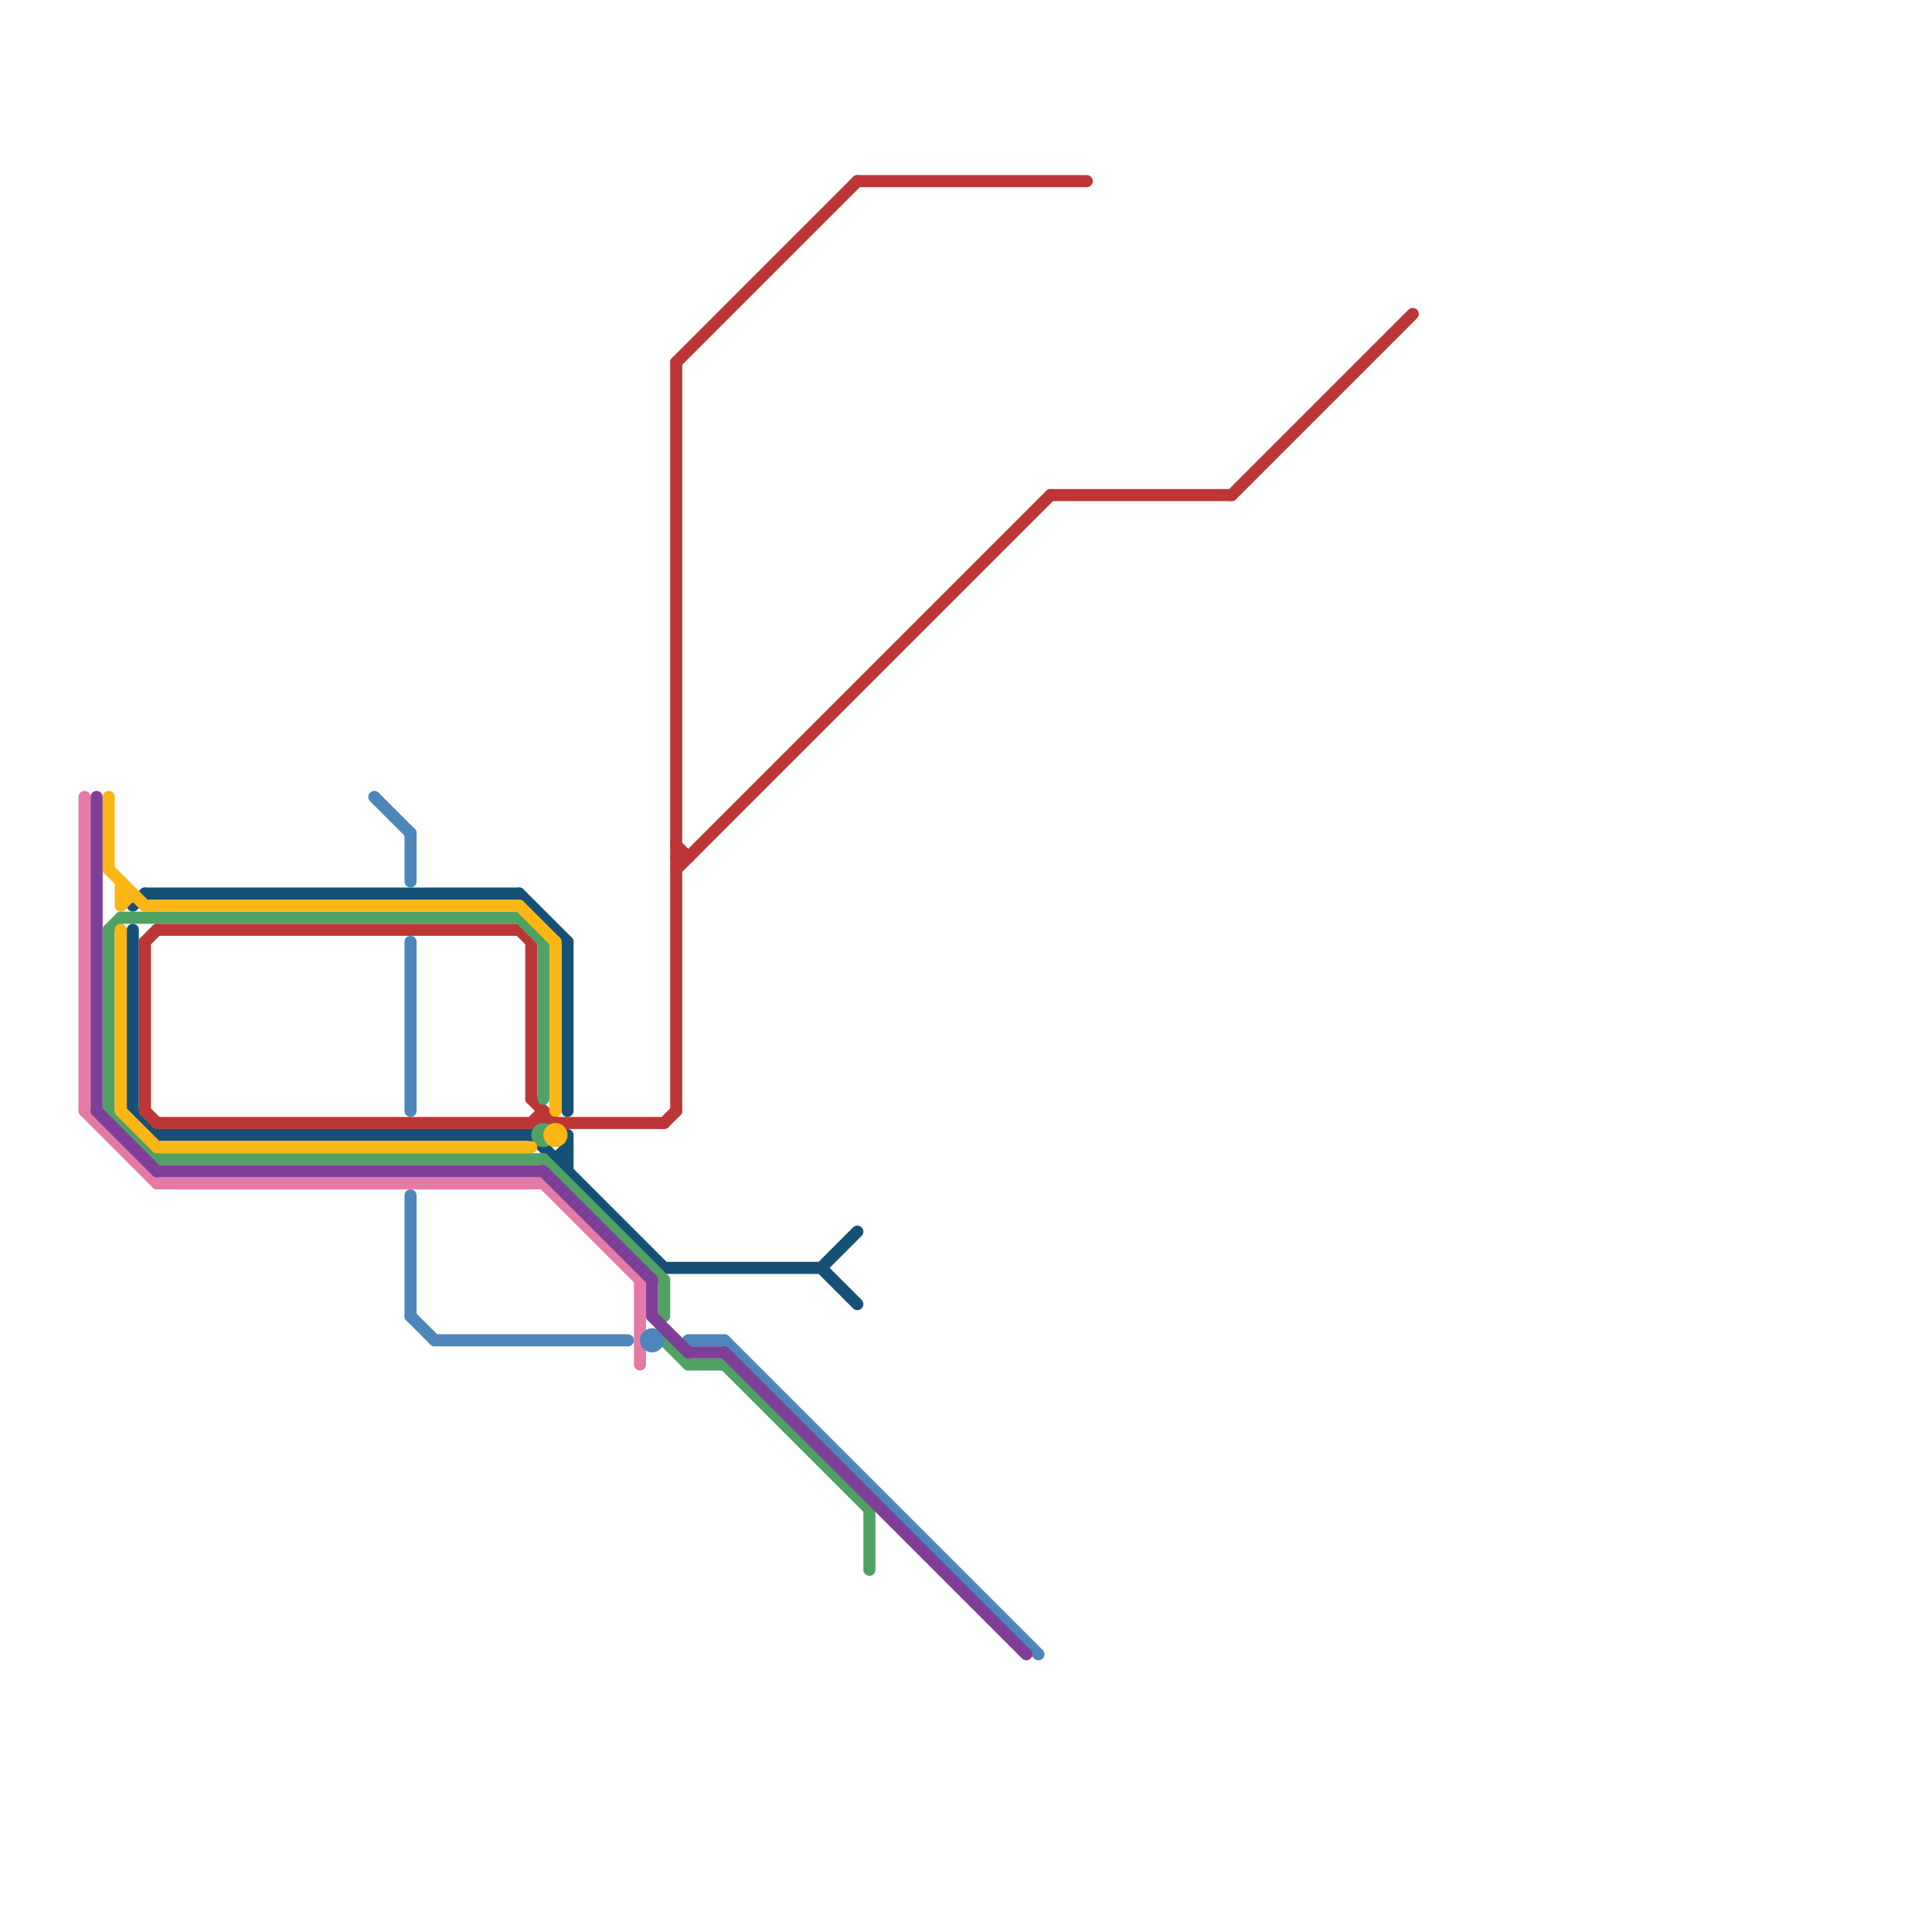 
<svg version="1.1" xmlns="http://www.w3.org/2000/svg" viewBox="0 0 160 160">
<style>text { font: 1px Helvetica; font-weight: 600; white-space: pre; dominant-baseline: central; } line { stroke-width: 1; fill: none; stroke-linecap: round; stroke-linejoin: round; } .c0 { stroke: #155176 } .c1 { stroke: #bc3636 } .c2 { stroke: #4fa264 } .c3 { stroke: #fcb716 } .c4 { stroke: #e67aa6 } .c5 { stroke: #4d86ba } .c6 { stroke: #7f3f98 } .w1 { stroke-width: 1; }</style><defs><g id="wm-xf"><circle r="1.2" fill="#000"/><circle r="0.9" fill="#fff"/><circle r="0.6" fill="#000"/><circle r="0.3" fill="#fff"/></g><g id="wm"><circle r="0.6" fill="#000"/><circle r="0.3" fill="#fff"/></g></defs><line class="c0 " x1="55" y1="105" x2="68" y2="105"/><line class="c0 " x1="47" y1="78" x2="47" y2="92"/><line class="c0 " x1="46" y1="96" x2="47" y2="96"/><line class="c0 " x1="11" y1="92" x2="13" y2="94"/><line class="c0 " x1="11" y1="77" x2="11" y2="92"/><line class="c0 " x1="46" y1="96" x2="47" y2="95"/><line class="c0 " x1="11" y1="75" x2="12" y2="74"/><line class="c0 " x1="44" y1="94" x2="55" y2="105"/><line class="c0 " x1="13" y1="94" x2="44" y2="94"/><line class="c0 " x1="68" y1="105" x2="71" y2="102"/><line class="c0 " x1="47" y1="94" x2="47" y2="97"/><line class="c0 " x1="43" y1="74" x2="47" y2="78"/><line class="c0 " x1="68" y1="105" x2="71" y2="108"/><line class="c0 " x1="12" y1="74" x2="43" y2="74"/><line class="c1 " x1="12" y1="78" x2="13" y2="77"/><line class="c1 " x1="55" y1="93" x2="56" y2="92"/><line class="c1 " x1="44" y1="91" x2="46" y2="93"/><line class="c1 " x1="102" y1="41" x2="117" y2="26"/><line class="c1 " x1="56" y1="30" x2="71" y2="15"/><line class="c1 " x1="12" y1="92" x2="13" y2="93"/><line class="c1 " x1="43" y1="77" x2="44" y2="78"/><line class="c1 " x1="13" y1="77" x2="43" y2="77"/><line class="c1 " x1="45" y1="92" x2="45" y2="93"/><line class="c1 " x1="71" y1="15" x2="90" y2="15"/><line class="c1 " x1="44" y1="93" x2="45" y2="92"/><line class="c1 " x1="13" y1="93" x2="55" y2="93"/><line class="c1 " x1="56" y1="72" x2="87" y2="41"/><line class="c1 " x1="12" y1="78" x2="12" y2="92"/><line class="c1 " x1="87" y1="41" x2="102" y2="41"/><line class="c1 " x1="44" y1="78" x2="44" y2="91"/><line class="c1 " x1="56" y1="70" x2="57" y2="71"/><line class="c1 " x1="56" y1="71" x2="57" y2="71"/><line class="c1 " x1="56" y1="30" x2="56" y2="92"/><line class="c2 " x1="55" y1="111" x2="57" y2="113"/><line class="c2 " x1="45" y1="78" x2="45" y2="91"/><line class="c2 " x1="9" y1="92" x2="13" y2="96"/><line class="c2 " x1="60" y1="113" x2="72" y2="125"/><line class="c2 " x1="45" y1="96" x2="55" y2="106"/><line class="c2 " x1="72" y1="125" x2="72" y2="130"/><line class="c2 " x1="57" y1="113" x2="60" y2="113"/><line class="c2 " x1="13" y1="96" x2="45" y2="96"/><line class="c2 " x1="9" y1="77" x2="9" y2="92"/><line class="c2 " x1="43" y1="76" x2="45" y2="78"/><line class="c2 " x1="9" y1="77" x2="10" y2="76"/><line class="c2 " x1="55" y1="106" x2="55" y2="109"/><line class="c2 " x1="10" y1="76" x2="43" y2="76"/><circle cx="45" cy="94" r="1" fill="#4fa264" /><line class="c3 " x1="10" y1="92" x2="13" y2="95"/><line class="c3 " x1="10" y1="77" x2="10" y2="92"/><line class="c3 " x1="10" y1="75" x2="11" y2="74"/><line class="c3 " x1="9" y1="66" x2="9" y2="72"/><line class="c3 " x1="10" y1="73" x2="10" y2="75"/><line class="c3 " x1="12" y1="75" x2="43" y2="75"/><line class="c3 " x1="13" y1="95" x2="44" y2="95"/><line class="c3 " x1="46" y1="78" x2="46" y2="92"/><line class="c3 " x1="9" y1="72" x2="12" y2="75"/><line class="c3 " x1="43" y1="75" x2="46" y2="78"/><line class="c3 " x1="10" y1="74" x2="11" y2="74"/><circle cx="46" cy="94" r="1" fill="#fcb716" /><line class="c4 " x1="13" y1="98" x2="45" y2="98"/><line class="c4 " x1="7" y1="92" x2="13" y2="98"/><line class="c4 " x1="7" y1="66" x2="7" y2="92"/><line class="c4 " x1="45" y1="98" x2="53" y2="106"/><line class="c4 " x1="53" y1="106" x2="53" y2="113"/><line class="c5 " x1="34" y1="99" x2="34" y2="109"/><line class="c5 " x1="36" y1="111" x2="52" y2="111"/><line class="c5 " x1="34" y1="109" x2="36" y2="111"/><line class="c5 " x1="31" y1="66" x2="34" y2="69"/><line class="c5 " x1="34" y1="69" x2="34" y2="73"/><line class="c5 " x1="60" y1="111" x2="86" y2="137"/><line class="c5 " x1="34" y1="78" x2="34" y2="92"/><line class="c5 " x1="57" y1="111" x2="60" y2="111"/><circle cx="54" cy="111" r="1" fill="#4d86ba" /><line class="c6 " x1="60" y1="112" x2="85" y2="137"/><line class="c6 " x1="54" y1="106" x2="54" y2="109"/><line class="c6 " x1="13" y1="97" x2="45" y2="97"/><line class="c6 " x1="8" y1="92" x2="13" y2="97"/><line class="c6 " x1="8" y1="66" x2="8" y2="92"/><line class="c6 " x1="45" y1="97" x2="54" y2="106"/><line class="c6 " x1="54" y1="109" x2="57" y2="112"/><line class="c6 " x1="57" y1="112" x2="60" y2="112"/>
</svg>
